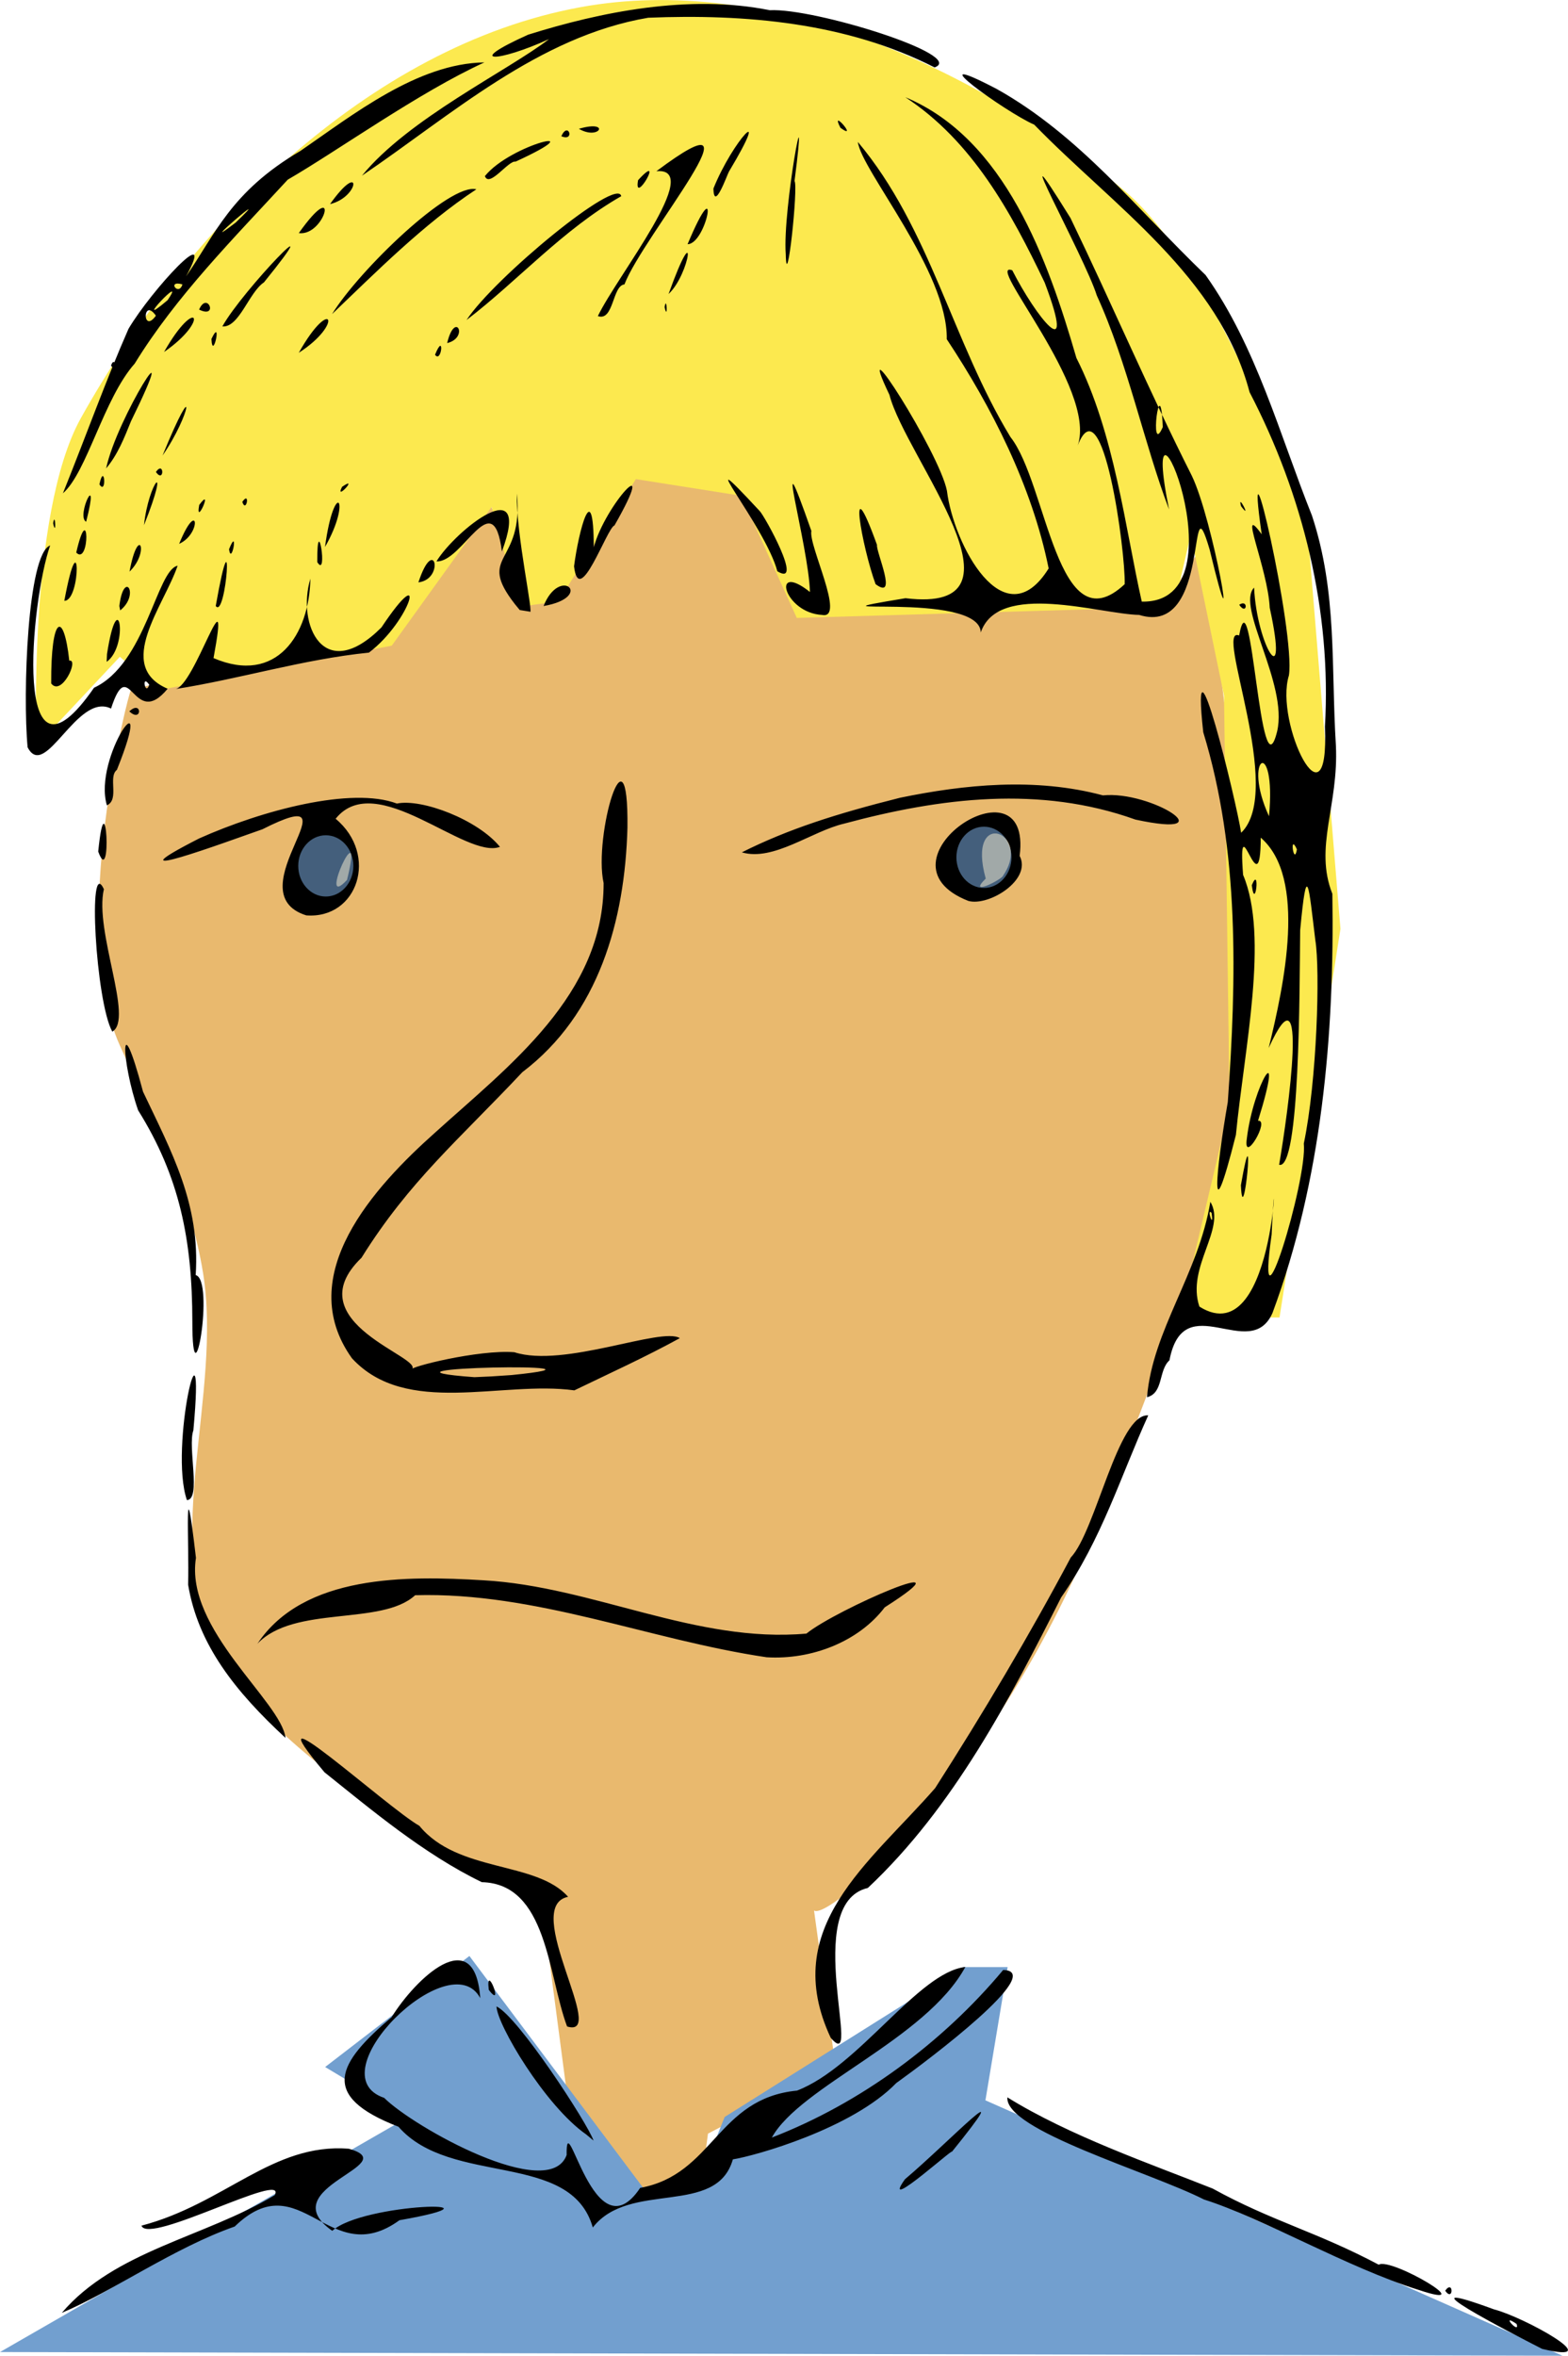 <svg xmlns="http://www.w3.org/2000/svg" viewBox="0 0 471.86 708.47"><path d="M39.4 207.54c-.54 0-19.159 71.679-3.34 106.86 9.965 22.162 21.17 44.472 25.046 68.46 5.864 36.281-12.542 79.366 3.437 112.46 19.02 39.397 98.42 76.22 98.42 76.22l8.348 63.451 22.433 23.751 17.604-4.343 1.707-12.729 38.404-20.037-6.679-48.423c-2.689 10.755 55.118-35.604 86.828-118.55 17.037-44.569 36.205-89.529 41.744-136.92 5.115-43.76-8.349-131.91-8.349-131.91v-26.716l-15.028 23.377h-106.86l-19.536-36.529-31.7-3.125-25.48 34.29-8.046-3.681-11.676-23.285-33.553 37.957-73.719 19.42z" fill="#e9b96e"/><path d="M0 707.36l122.89-70.694-25.046-15.028 43.414-33.395 53.687 71.583 15.223-3.34 7.9-19.82 71.8-45.084h13.358l-6.68 40.074 173.65 76.81-470.2-1.106z" fill="#729fcf"/><path d="M11.02 224.24l25.046-26.716 11.688 10.019 70.13-13.358 30.056-41.744 8.349 30.056 11.688-1.67 23.377-36.735 31.725 5.01 16.698 36.734 113.54-3.339 5.01-21.707 10.018 48.423 1.67 123.56-15.028 63.451h30.056l18.34-116.87-10.02-121.9S367.5 81.716 338.26 57.264C294.1 20.355 231.23-8.227 174.62 2.171 110.84 13.888 55.93 69.094 24.34 125.731c-16.14 28.943-13.35 98.523-13.35 98.523z" fill="#fce94f"/><path d="M252.92 38.438c-3.369-6.468 5.708 4.134 0 0zm-78.717.304c9.705-2.857 6.297 3.663 0 0zm-5.283 2.224c2.094-4.68 4.226 1.784 0 0zm-23 11.996c7.85-9.736 33.99-15.707 9.227-4.351-2.103-.478-7.906 7.99-9.227 4.35zm-37-.124c13.974-17.161 43.822-31.5 56.314-41.084-15.074 6.9-26.242 7.648-6.313-1.315 21.73-6.824 48.457-12.27 72.722-7.365 13.425-.725 59.48 13.655 49.602 17.206-26.47-13.5-56.986-16.13-86.177-14.945-33.04 5.596-59.398 29.387-86.146 47.504zm83.095 1.35c8.412-9.175-1.473 8.198 0 0zm22.676 2.518c5.815-14.489 17.93-27.24 4.681-5.11-.547.928-4.516 12.267-4.68 5.11zM99.321 61.38c9.695-13.608 8.998-2.14 0 0zm-9.406 8.725c12.556-17.649 8.023 1.066 0 0zm117 3.333c10.053-23.96 5.856-.036 0 0zm29.544 3c-1.04-13.23 7.09-56.605 2.638-21.996 1.188 1.404-2.387 34.81-2.638 21.996zm-35.27 11.98c8.843-24.554 6.508-6.01 0 0zm-1.194 3.938c.677-3.955.995 4.585 0 0zm-140.08.75c2.513-5.752 5.938 2.89 0 0zm40 1.367c8.176-13.24 35.52-39.616 43.436-37.534-15.836 10.38-30.509 25.208-43.436 37.534zm80 .59c5.87-12.218 32.124-44.89 17.62-43.573 34.802-26.03-4.124 19.473-9.62 34.044-3.651.324-3.2 11.222-8 9.528zm-39.517 1.173c8.37-12.677 45.47-43.294 46.55-37.232-17.62 10.06-31.24 25.552-46.54 37.23zm-73.483 1.935c5.916-10.731 33.92-39.692 12.513-13.244-4.487 2.943-7.469 13.667-12.513 13.244zm67.648 5.008c2.398-10 6.694-1.623 0 0zm-70.938-1.24c3.346-7.047.36 7.068 0 0zm26.29 4.155c9.873-17.536 13.653-8.772 0 0zm-40.55-.236c9.873-17.403 13.971-9.62 0 0zm81.55.831c2.923-7.216 2.001 2.775 0 0zm-97.5 3.25c1.21-3.656 2.466 3.562 0 0zm15.5 27.059c10.44-25.586 8.541-12.277 0 0zm-16.978 3.863c3.21-15.256 23.792-47.476 7.471-14.152-1.997 4.954-3.975 10.013-7.47 14.152zm14.978 1.078c2.555-3.587 2.555 3.587 0 0zm-17 3.726c1.544-7.067 2.29 3.537 0 0zm73.02.75c5.34-3.728-2.36 4.663 0 0zm-32.02-79.476c13.54-12.956-13.88 10.668 0 0zM54.902 85.527c-4.853-1.393-1.144 3.77 0 0zm-4.476 4.753c6.347-9.257-11.66 9.895 0 0zm-3.512 4.659c-4.025-5.697-4.125 5.722 0 0zm-27.978 53.417c7.302-18.145 12.945-34.034 19.736-49.47 6.936-11.7 26.845-33.161 17.316-15.77 8.729-12.543 13.397-25.426 34.404-37.72 15.814-10.861 35.223-26.332 55.375-26.625-19.639 8.956-44.362 26.706-59.177 35.263-16.246 17.627-33.582 35.009-46.05 55.312-9.345 10.516-14.36 32.69-21.604 39.012zm53.978 2.583c2.466-3.562 1.21 3.656 0 0zm300.56 1.293c-1.251-4.377 3.473 4.675 0 0zm-313.52-.379c4.473-6.033-1.304 7.05 0 0zm-34.034 5.063c4.358-16.884-3.19-1.696 0 0zm-9.933.44c.676-3.955.995 4.585 0 0zm27.348.583c1.36-13.092 8.263-20.782 0 0zm54.467 6.567c2.814-20.882 8.22-14.362 0 0zm-43.894-.95c5.76-14.082 6.844-3.062 0 0zm15.015 1.633c2.924-7.312.772 5.238 0 0zm-45.98 1c3.924-16.978 4.182 4.198 0 0zm108.4 2.638c5.738-9.331 28.957-27.821 19.694-2.973-2.653-20.762-11.774 3.445-19.694 2.973zm-35.866.217c-.094-16.233 3.365 5.449 0 0zm138.44 2.754c-3.522-13.558-27.864-42.392-5.301-18.11 1.42 1.386 13.47 23.09 5.3 18.11zm-194.94.113c2.684-14.518 6.188-5.978 0 0zm133.77-1.601c1.372-10.556 5.833-27.704 5.943-5.713 3.307-12.65 20.026-30.784 6.224-6.574-2.246.63-10.658 25.286-12.167 12.286zm-46.833 4.834c4.79-14.627 8.04-.975 0 0zm137.58.545c-3.995-10.754-8.847-37.427.417-11.83-.318 2.105 6.432 16.905-.417 11.83zm109.42 6.19c2.88-1.905 2.334 3.436 0 0zm-209.34.38c4.947-12.395 15.5-2.683 0 0zm-8.627-.575c-11.767-15.088 2.733-11.662.606-33.25-.351 12.27 5.352 37.411 3.83 35.5l-2.979-.473-1.457-1.777zm-90.026.56c5.645-31.798 3.17 4.38 0 0zm-29.006.01c1.338-11.139 6.31-3.504.25 1.322l-.25-1.323zm-16.559-1.565c4.826-25.907 5.127.116 0 0zm228.06 4.25c-11.548-.592-15.536-16.306-3.677-6.903-.382-14.011-11.84-53.337.428-18.357-.951 4.292 10.405 26.643 3.25 25.26zm102.5-56.5c-.718-18.364-4.222 9.693 0 0zm-54.777 61.75c-.307-12.834-59.113-4.25-22.648-10.282 39.964 4.879.035-42.23-4.825-61.144-11.664-24.4 15.03 17.246 17.297 28.85 1.956 15.997 17.158 44.938 30.608 23.34-5.015-24.788-17.144-48.532-30.663-68.937.388-20.303-25.786-50.88-26.754-59.325 21.816 26.007 28.47 60.118 45.926 88.749 11.082 14.037 14.026 63.26 34.373 44.25.28-9.755-6.61-60.817-14.118-41.761 5.864-17.117-28.45-55.847-19.709-52.635 6.9 13.615 19.727 30.06 9.755 3.702-10.12-21.191-21.79-42.56-41.95-55.764 30.02 12.54 42.91 48.854 51.49 78.422 11.475 22.616 14.692 51.23 19.671 73.282 32.124.619-1.801-76.852 8.215-27.714-7.447-19.515-12.473-44.144-21.75-64.368-3.637-11.678-29.323-57.717-7.91-23.27 12.79 26.535 23.612 51.959 36.46 77.403 6.507 13.294 14.67 60.667 5.398 22.242-6.863-23.247.78 26.564-21.206 19.703-11.77-.226-42.362-10.271-47.654 5.263zm-262.94 6.5c3.445-21.984 6.727-2.498-.105 2.356l.105-2.356zm-16.792 8.866c-.117-20.53 3.772-22.17 5.44-6.866 3.041-.593-2.311 10.926-5.44 6.866zm37.205 1.705c5.886-.322 17-38.366 11.643-9.342 19.012 8.144 28.855-7.16 29.15-23.896-4.14 13.739 3.977 32.062 21.374 14.68 14.253-21.308 8.884-1.99-3.756 7.57-19.713 1.979-38.878 7.94-58.41 10.988zm-13.695 6.679c3.903-3.653 3.903 3.653 0 0zm6-8c-2.466-3.562-1.21 3.656 0 0zm-36.61 18.8c-1.496-15.961-.055-58.138 6.781-60.702-5.82 16.599-11.647 78.665 13.211 42.797 15.57-7.222 18.873-35.472 25.15-36.695-4.113 12.067-19.019 30.156-3.002 36.995-10.457 12.669-11.441-11.207-17.034 5.959-10.228-5.039-19.8 21.956-25.106 11.646zm23.86 17.457c-4.341-14.476 15.22-41.131 3.01-10.673-2.76 2.171.86 8.93-3.01 10.673zm191.07 14.142c14.008-7.013 28.421-11.601 47.602-16.415 19.29-3.98 40.71-6.186 61.075-.718 14.525-1.494 37.547 13.256 9.78 7.279-28.747-10.303-58.592-6.598-87.626 1.205-9.8 2.269-21.274 11.451-30.832 8.648zm-193.68-.237c2.362-23.645 4.22 11.613 0 0zm347.15 10.116c2.591-6.377 1.043 8.266 0 0zm-74.798-2.946c8.881-13.043-11.27-20.625-5.273.962-5.789 5.656 5.16.18 5.273-.962zm-10.495 7.676c-30.33-11.875 19.433-44.74 15.426-13.55 3.743 7.194-9.246 15.248-15.426 13.55zm-186.98-6.322c5.516-22.47-9.414 10.09 0 0zm-12.272 10.666c-22.077-6.945 17.2-41.247-13.183-25.896-10.994 3.834-47.909 17.496-19.067 2.77 19.018-8.51 45.915-15.63 59.527-10.5 7.486-1.568 24.358 4.84 31.014 13.021-10.379 3.897-37.289-23.64-49.453-8.45 13.058 10.874 6.614 30.237-8.838 29.055zm-58.368 34.97c-4.992-8.954-7.493-53.384-2.53-42.857-2.952 12.677 9.096 39.16 2.53 42.856zm341.42 32.123c1.934-16.222 11.677-32.01 3.366-5.33 3.726-.415-4.569 13.571-3.366 5.33zm-1.791 14.054c4.52-25.739.689 15.305 0 0zm-315.54 41c-.024-24.513-3.829-43.553-16.321-63.536-4.974-14.235-5.845-33.105 1.48-5.584 8.565 18.055 17.25 33.734 15.849 55.153 5.843 1.432-1.032 41.012-1.008 13.968zm324-151.96c2.283-24.419-8.308-18.036 0 0zm8.395 9.96c-2.373-5.248-.865 5.281 0 0zm-25.678 109.31c-1.714-1.72.864 5.59 0 0zm-19.433 55.445c1.714-20.219 15.45-36.936 19.068-58.76 4.882 8.082-7.308 19.572-3.301 31.511 24.229 15.267 23.312-59.248 21.744-21.68-5.116 35.688 10.848-16.443 9.677-27.352 3.95-18.742 4.965-52.143 3.465-61.177-2.012-16.538-2.532-24.638-4.558-2.967-.211 17.874-.046 72.278-6.335 70.53 2.746-15.967 9.092-62.02-3.147-35.114 4.644-18.937 11.618-51.164-2.382-63.265-.087 22.226-7.081-11.865-5.313 11.193 7.857 18.61.364 52.216-2.165 78.198-8.13 32.223-5.998 10.51-2.44-9.876 2.613-36.929 3.598-75.37-7.387-111.23-3.995-36.439 9.968 20.772 11.404 30.248 13.233-12.69-8.31-62.614-.61-59.327 3.83-20.685 6.29 49.804 11.446 28.81 3.327-14.346-12.476-37.516-6.942-43.213.828 17.574 10.584 32.927 4.708 6.071-.59-12.038-9.805-32.3-2.417-22.106-5.658-39.436 10.2 29.535 8.185 42.458-4.442 14.314 12.225 47.93 10.843 15.392 2.036-34.693-6.577-69.674-22.677-100.6-9.202-34.839-40.92-55.884-64.804-80.447-8.611-3.737-36.468-23.856-11.346-10.764 24.88 13.895 41.92 35.811 62.907 55.99 15.327 21.557 22.262 47.968 32.022 72.35 7.655 23.2 5.71 45.18 7.195 69.083.88 18.206-6.617 30.6-1.06 44.666.668 42.561-3.189 86.084-18.023 126.06-6.748 15.151-26.725-8.207-31.006 14.232-3.366 3.03-1.752 9.877-6.75 11.086zm-191.25-6.653c39.511-3.953-50.89-2.287-11.149.633l5.133-.232 6.017-.4zm18.918 4.597c-21.887-3-50.61 8.066-66.918-9.644-17.888-24.953 6.885-51.718 24.927-67.794 22.497-20.345 50.875-41.546 50.803-75.119-3.15-14.268 7.534-50.168 7.171-16.645-.758 27.856-8.6 56.086-31.627 73.512-19.019 20.246-34.016 32.752-48.401 55.81-20.328 19.582 19.696 30.155 15.011 33.678-1.108-.752 20.246-6.117 30.979-5.266 14.952 4.826 44.23-7.717 49.8-4.237-10.351 5.685-21.118 10.567-31.744 15.706zm-116.58 33.01c-5.483-15.759 5.69-61.912 1.936-20.98-1.792 4.994 2.444 20.703-1.936 20.98zm174.45 47.26c-35.378-5.217-69.432-19.69-105.77-18.66-10.09 9.306-36.429 2.892-47.479 14.602 13.931-20.885 44.865-20.49 68.02-19.09 33.04 1.852 63.924 19.01 97.206 16.03 8.913-7.278 51.425-25.65 23.56-7.894-7.853 10.329-22.008 15.833-35.535 15.01zm-144.79 24.255C70.868 508.75 59.61 494.667 56.61 476.563c.365-12.372-1.306-39.286 2.361-8.048-3.417 21.506 25.728 43.26 26.945 54.147zm61.18 75.777c-1.068-8.73 4.83 6.333 0 0zm23.555 11.003c-5.835-15.656-5.99-42.928-25.657-43.396-17.506-8.467-33.505-21.995-47.352-33.057-23.58-28.048 18.801 10.573 28.57 16.122 11.597 14.17 35.173 10.487 44.748 21.338-14.328 2.863 12.324 42.922-.31 38.993zm79.326 3.386c-15.524-33.177 11.657-52.423 31.438-75.068 14.498-22.634 28.315-45.876 40.81-69.346 7.541-7.946 14.202-43.41 23.315-42.752-8.284 18.226-13.975 37.208-26.208 54.75-15.332 30.327-32.236 63.023-58.17 87.372-20.353 4.739-1 57.059-11.185 45.044zm-73.576 29.084c-12.326-8.584-26.847-33.044-26.985-38.497 6.47 3.032 27.307 34.984 29.208 40.352l-2.223-1.855zm95.923 13.484c13.455-11.376 35.501-34.684 13.712-7.734 4.024-4.563-21.76 18.976-13.712 7.734zm-93.933 14.5c-6.586-23.206-42.749-12.254-58.48-30.304-24.18-9.328-18.242-19.188-2.066-32.94 7.092-11.467 25.057-28.798 26.676-5.74-9.065-16.852-49.717 22.972-28.915 30 8.815 8.792 49.628 31.603 54.912 17.191-.209-16.337 8.17 30.802 22.132 9.88 22.1-4.013 23.09-26.913 47.197-29.253 18.618-7.14 36.512-35.645 50.656-37.181-11.9 21.794-49.626 35.78-58.233 51.3 26.702-10.306 51.414-28.582 69.619-50.402 13.16.289-22.313 26.935-32.178 34.014-13.33 13.752-42.55 21.906-49.172 22.95-4.926 17.345-31.075 6.227-42.146 20.485zm256.51 19.016c2.555-3.587 2.555 3.587 0 0zm-8-.252c-21.55-6.743-46.58-21.464-64.595-27.19-16.479-8.355-59.898-20.777-59.155-30.713 18.753 11.623 43.244 20.057 61.788 27.436 17.825 9.819 31.268 12.976 49.962 22.892 3.683-2.302 31.48 14.11 12 7.575zm-408.3 6.911c15.933-18.703 43.051-22.759 64.083-35.407 3.926-7.641-38.073 15.14-40.11 9.182 25.13-6.602 39.385-24.91 62.383-23.141 17.138 4.8-23.535 11.689-4.965 24.697 9.293-8.477 56.077-9.502 20.219-3.19-21.272 15.432-29.64-17.419-49.592 1.902-18.032 6.276-36.897 19.575-52.017 25.957zm437.8 3.341c-5.296-3.653 1.121 3.446 0 0zm7.683 7.5c-10.1-5.165-44.35-22.841-14.475-11.888 9.162 2.349 35.058 16.76 14.475 11.888z"/><path d="M304.39 257.83c0 5.087-3.711 9.212-8.29 9.212-4.579 0-8.29-4.125-8.29-9.212 0-5.088 3.712-9.213 8.29-9.213 4.579 0 8.29 4.125 8.29 9.213zM106.332 260.409c0 5.087-3.711 9.212-8.29 9.212-4.579 0-8.29-4.125-8.29-9.212 0-5.088 3.712-9.213 8.29-9.213 4.579 0 8.29 4.125 8.29 9.213z" opacity=".6" color="#000" fill="#729fcf"/></svg>